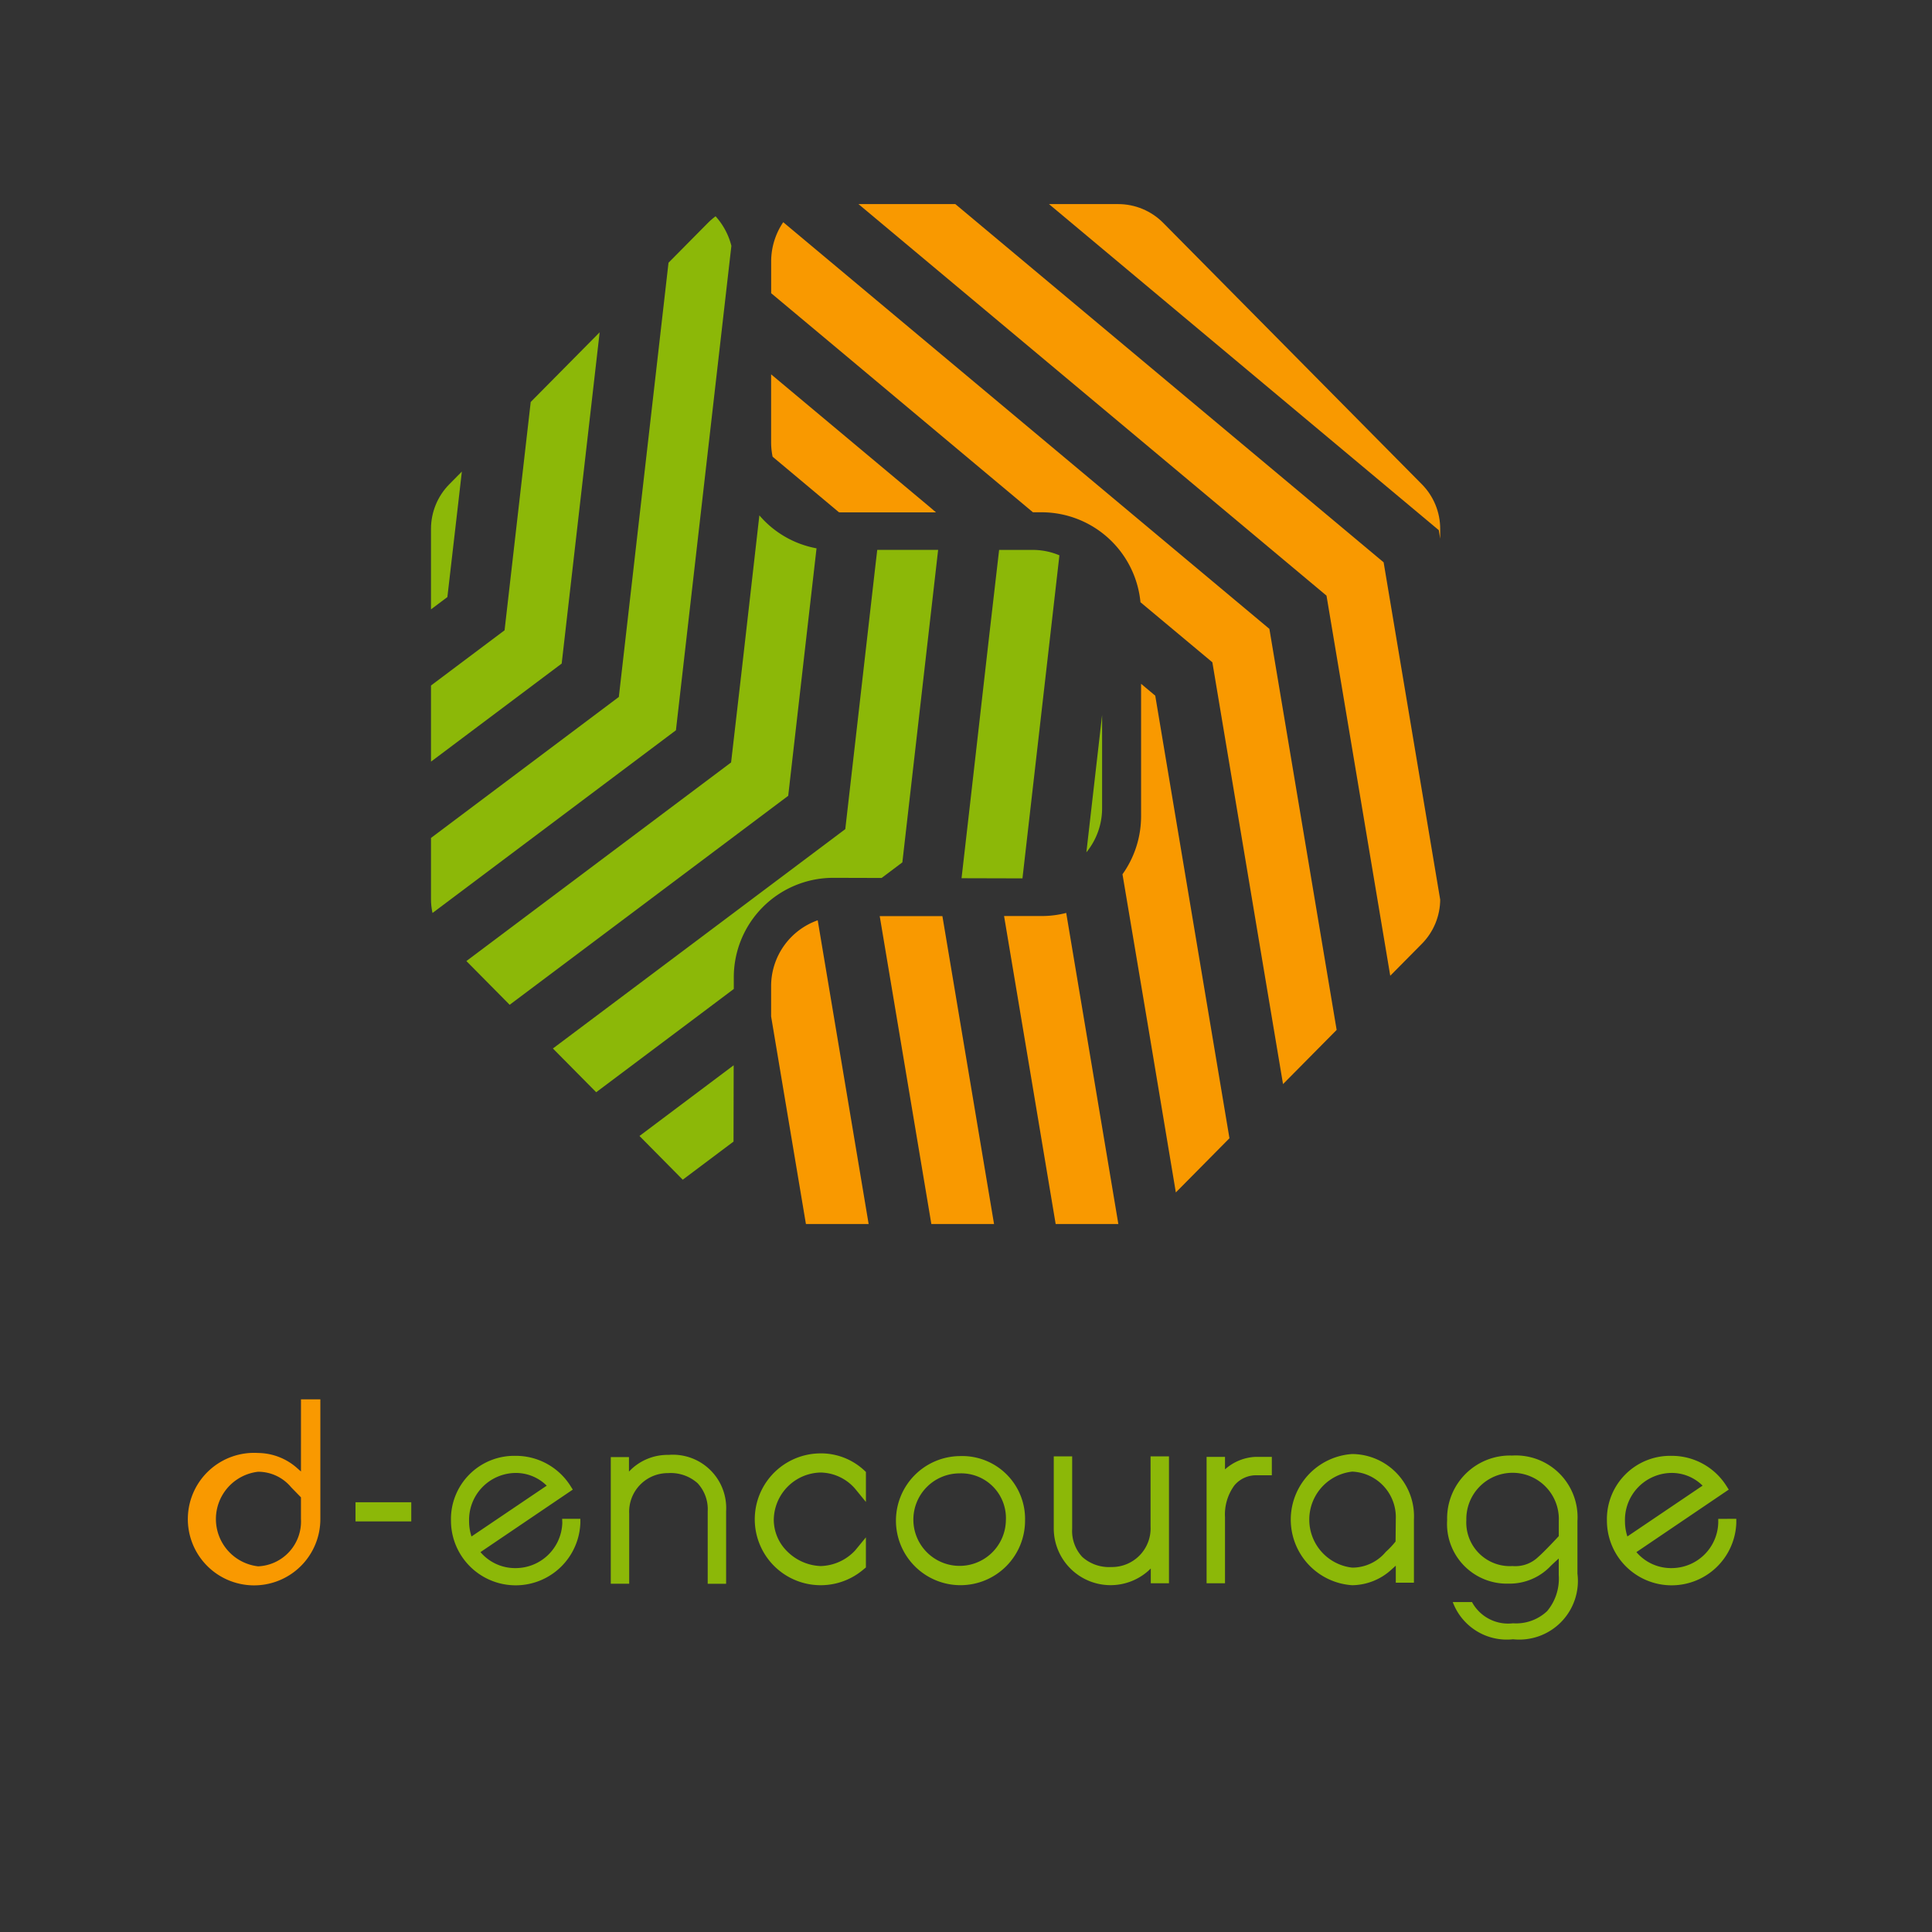 <svg xmlns="http://www.w3.org/2000/svg" xmlns:xlink="http://www.w3.org/1999/xlink" width="85" height="85" viewBox="0 0 85 85">
  <rect x="0" y="0" width="85" height="85" fill="#333333" stroke="none"/>
  <defs>
    <clipPath id="clip-path">
      <path id="パス_108" data-name="パス 108" d="M66.13,32.955a2.79,2.79,0,0,0-1.983.827l-11.379,11.5a2.791,2.791,0,0,0-.806,1.962V63.538a2.791,2.791,0,0,0,.806,1.962L64.147,77a2.791,2.791,0,0,0,1.983.828H82.194A2.79,2.79,0,0,0,84.177,77L95.556,65.5a2.789,2.789,0,0,0,.807-1.962V47.245a2.789,2.789,0,0,0-.807-1.962l-11.379-11.5a2.789,2.789,0,0,0-1.983-.827Z" transform="translate(-51.962 -32.955)" fill="none"/>
    </clipPath>
    <clipPath id="clip-path-2">
      <rect id="長方形_65" data-name="長方形 65" width="85" height="85" fill="none"/>
    </clipPath>
  </defs>
  <g id="グループ_326" data-name="グループ 326" transform="translate(-12 -10)">
    <g id="グループ_323" data-name="グループ 323" transform="translate(13.962 10.978)">
      <g id="グループ_322" data-name="グループ 322" transform="translate(17 8)" clip-path="url(#clip-path)">
        <path id="パス_89" data-name="パス 89" d="M51.917,45.761l.84-7.334.726-6.339H52.27a2.989,2.989,0,0,0-1.517.422l-.509,4.451L49.4,44.3l-.18,1.573v5.65l2.224-1.67Z" transform="translate(-50.723 -32.563)" fill="#8cb808"/>
        <path id="パス_90" data-name="パス 90" d="M58.988,54.291l-9.762,7.327V64.97L61.5,55.757l2.44-21.314a3.063,3.063,0,0,0-2.422-2.26l-.384,3.35Z" transform="translate(-50.724 -32.606)" fill="#8cb808"/>
        <path id="パス_91" data-name="パス 91" d="M56.109,32.559l-.84,7.334-.84,7.335-.468,4.087-3.269,2.453-1.468,1.1v3.352l7.25-5.441L57.783,41.36l.84-7.334.222-1.937H56.163Z" transform="translate(-50.724 -32.563)" fill="#8cb808"/>
        <path id="パス_92" data-name="パス 92" d="M63.928,68.832l-3.269,2.453-5.865,4.4-5.566,4.178v3.352l2.213-1.662,5.866-4.4,5.865-4.4L66.441,70.3l.467-4.088.779-6.8a4.346,4.346,0,0,1-2.515-1.45L64.4,64.745Z" transform="translate(-50.725 -44.266)" fill="#8cb808"/>
        <path id="パス_93" data-name="パス 93" d="M69.422,68.936l-.468,4.088-3.268,2.453-5.865,4.4-5.866,4.4-4.724,3.545a3.077,3.077,0,0,0,1.224,2.434l.147-.111,5.866-4.4,5.865-4.4,1.716-1.289v-.5a4.376,4.376,0,0,1,4.365-4.389l2.138.006.913-.686.468-4.088.84-7.334.266-2.326H70.36l-.1.86Z" transform="translate(-50.727 -45.524)" fill="#8cb808"/>
        <path id="パス_94" data-name="パス 94" d="M105.306,78.111V74l-.692,6.043a3.063,3.063,0,0,0,.692-1.931" transform="translate(-75.78 -51.522)" fill="#8cb808"/>
        <path id="パス_95" data-name="パス 95" d="M58.1,109.615h4.466l2.94-2.207,2.542-1.908.007-3.358-5.062,3.8Z" transform="translate(-54.738 -64.253)" fill="#8cb808"/>
        <path id="パス_96" data-name="パス 96" d="M94.965,71.869l-.38,3.316,2.68.007L98.317,66l.574-5.021a3,3,0,0,0-1.171-.238H96.238L95.8,64.534Z" transform="translate(-71.243 -45.525)" fill="#8cb808"/>
        <path id="パス_97" data-name="パス 97" d="M74.755,114.983l-.881.661a3.721,3.721,0,0,0,.881-.661" transform="translate(-61.874 -70.062)" fill="#fff"/>
        <path id="パス_98" data-name="パス 98" d="M100.364,104.155h2.758l-1.332-7.949-1.056-6.3a4.293,4.293,0,0,1-1.061.137H98l1.279,7.626Z" transform="translate(-72.787 -58.719)" fill="#f99900"/>
        <path id="パス_99" data-name="パス 99" d="M111.045,77.7a3.085,3.085,0,0,0,1.868-2.839V72.386l-4.045-24.122-19.5-16.31H85.107L106.355,49.73Z" transform="translate(-66.956 -32.502)" fill="#f99900"/>
        <path id="パス_100" data-name="パス 100" d="M100.864,66.7l1.392,8.3.679,4.046h2.758l-.924-5.512-3.56-21.229L84.8,38.579l-4.98-4.166a3.082,3.082,0,0,0-.531,1.733v1.391l3,2.508L88.7,45.414l2.106,1.761h.4a4.376,4.376,0,0,1,4.331,3.958L98.7,53.775Z" transform="translate(-64.323 -33.615)" fill="#f99900"/>
        <path id="パス_101" data-name="パス 101" d="M110,94.71l.187,1.114h2.759l-.433-2.581-1.392-8.3-1.392-8.3-.775-4.626-.623-.521v5.822a4.4,4.4,0,0,1-.818,2.557l1.1,6.535Z" transform="translate(-77.09 -50.389)" fill="#f99900"/>
        <path id="パス_102" data-name="パス 102" d="M79.772,47.039l-.485-.406v2.991a3.136,3.136,0,0,0,.066.634L82.269,52.7c.022,0,.043.007.065.007h4.209l-.353-.3Z" transform="translate(-64.323 -39.142)" fill="#f99900"/>
        <path id="パス_103" data-name="パス 103" d="M93.136,104.268,90.77,90.159H88.012l2.366,14.109Z" transform="translate(-68.27 -58.832)" fill="#f99900"/>
        <path id="パス_104" data-name="パス 104" d="M83.672,104.42,81.337,90.495a3.072,3.072,0,0,0-2.05,2.9v1.33l1.494,8.911.064.379a2.99,2.99,0,0,0,1.49.41Z" transform="translate(-64.323 -58.984)" fill="#f99900"/>
        <path id="パス_105" data-name="パス 105" d="M108.223,38.488l6.418,5.369,3.577,2.992.775,4.626.843,5.03V44.635l-2.682-2.244-6.418-5.37-6.058-5.067h-4.265l1.392,1.165Z" transform="translate(-73.88 -32.502)" fill="#f99900"/>
        <path id="パス_106" data-name="パス 106" d="M133.72,33.754a3.049,3.049,0,0,0-1.853-1.55l.636.532Z" transform="translate(-88.108 -32.615)" fill="#eb9200"/>
        <path id="パス_107" data-name="パス 107" d="M126.714,40.925l.17.142V37.5l-4.074-3.408-2.553-2.135h-4.266l4.3,3.6Z" transform="translate(-80.927 -32.502)" fill="#eb9200"/>
      </g>
    </g>
    <g id="グループ_325" data-name="グループ 325" transform="translate(12 10)">
      <g id="グループ_324" data-name="グループ 324" clip-path="url(#clip-path-2)">
        <path id="パス_109" data-name="パス 109" d="M23.384,137.172l-.131-.113a2.624,2.624,0,0,0-1.753-.7,2.915,2.915,0,1,0,2.737,2.91V134h-.852Zm0,2.094a1.975,1.975,0,0,1-1.885,2.08,2.094,2.094,0,0,1,0-4.161,1.888,1.888,0,0,1,1.455.685l.43.441Z" transform="translate(-10.143 -72.434)" fill="#f99900"/>
        <rect id="長方形_64" data-name="長方形 64" width="2.453" height="0.843" transform="translate(15.641 66.093)" fill="#8cb808"/>
        <path id="パス_110" data-name="パス 110" d="M48.084,142.356a2.056,2.056,0,0,1-2.062,1.989,2,2,0,0,1-1.513-.674l-.026-.029,4.051-2.743.011-.008-.094-.149a2.841,2.841,0,0,0-2.43-1.336,2.783,2.783,0,0,0-2.835,2.856,2.847,2.847,0,0,0,5.692.1l0-.185h-.8Zm-.686-1.638-3.31,2.236-.013-.044a2.152,2.152,0,0,1-.092-.625,2.066,2.066,0,0,1,2.04-2.126,1.924,1.924,0,0,1,1.346.531Z" transform="translate(-23.345 -75.355)" fill="#8cb808"/>
        <path id="パス_111" data-name="パス 111" d="M75.155,139.169a2.9,2.9,0,1,0,1.872,5.1l.1-.082v-1.324l-.476.579a2.147,2.147,0,0,1-1.513.684,2.2,2.2,0,0,1-1.457-.629,1.96,1.96,0,0,1-.607-1.394,2.106,2.106,0,0,1,2.064-2.092,2.053,2.053,0,0,1,1.513.712l.477.583v-1.32l-.086-.081a2.8,2.8,0,0,0-1.883-.737" transform="translate(-39.031 -75.226)" fill="#8cb808"/>
        <path id="パス_112" data-name="パス 112" d="M88.5,139.429a2.84,2.84,0,1,0,2.879,2.84,2.766,2.766,0,0,0-2.879-2.84m2.035,2.84a2.035,2.035,0,1,1-2.035-2.08,1.969,1.969,0,0,1,2.035,2.08" transform="translate(-46.281 -75.367)" fill="#8cb808"/>
        <path id="パス_113" data-name="パス 113" d="M141.451,139.378a2.766,2.766,0,0,0-2.879,2.84,2.63,2.63,0,0,0,2.7,2.794,2.492,2.492,0,0,0,1.8-.719c.092-.1.334-.317.41-.387v.733a2.221,2.221,0,0,1-.512,1.584,1.988,1.988,0,0,1-1.5.534,1.805,1.805,0,0,1-1.8-.926l0-.008h-.851l.007.018a2.538,2.538,0,0,0,2.646,1.619,2.58,2.58,0,0,0,2.833-2.886v-2.312a2.718,2.718,0,0,0-2.856-2.886m2.035,2.84v.706c-.052.056-.632.681-.9.912a1.451,1.451,0,0,1-1.132.405,1.92,1.92,0,0,1-2.035-2.023,2.035,2.035,0,1,1,4.069,0" transform="translate(-74.904 -75.339)" fill="#8cb808"/>
        <path id="パス_114" data-name="パス 114" d="M158.767,142.178l0,.178a2.056,2.056,0,0,1-2.062,1.989,2,2,0,0,1-1.513-.674l-.026-.029,4.051-2.743.011-.008-.094-.149a2.841,2.841,0,0,0-2.43-1.336,2.783,2.783,0,0,0-2.835,2.856,2.847,2.847,0,0,0,5.692.1l0-.185Zm-.689-1.461-3.31,2.236-.013-.044a2.162,2.162,0,0,1-.092-.625,2.066,2.066,0,0,1,2.04-2.126,1.924,1.924,0,0,1,1.346.531Z" transform="translate(-83.171 -75.355)" fill="#8cb808"/>
        <path id="パス_115" data-name="パス 115" d="M126.3,139.23a2.892,2.892,0,0,0,0,5.772,2.6,2.6,0,0,0,1.737-.7l.178-.16v.75l.784,0h.014v-2.777a2.741,2.741,0,0,0-2.713-2.885m1.915,2.885-.01.964a3.7,3.7,0,0,1-.428.454,1.919,1.919,0,0,1-1.478.695,2.125,2.125,0,0,1,0-4.224,2.006,2.006,0,0,1,1.915,2.111" transform="translate(-66.806 -75.259)" fill="#8cb808"/>
        <path id="パス_116" data-name="パス 116" d="M116.348,140.052v-.547h-.81v5.56h.81v-2.9a2.17,2.17,0,0,1,.413-1.406,1.245,1.245,0,0,1,.986-.445h.661v-.81h-.7a2.149,2.149,0,0,0-1.356.547" transform="translate(-62.453 -75.408)" fill="#8cb808"/>
        <path id="パス_117" data-name="パス 117" d="M61.026,139.314h0a2.328,2.328,0,0,0-1.739.735v-.639h-.8v5.573h.81V141.9a1.7,1.7,0,0,1,1.71-1.784,1.773,1.773,0,0,1,1.3.445,1.68,1.68,0,0,1,.444,1.242v3.182h.81V141.79a2.346,2.346,0,0,0-2.531-2.476" transform="translate(-31.615 -75.305)" fill="#8cb808"/>
        <path id="パス_118" data-name="パス 118" d="M105.163,142.539a1.7,1.7,0,0,1-1.71,1.784h-.027a1.756,1.756,0,0,1-1.268-.445,1.678,1.678,0,0,1-.444-1.242v-3.182h-.81v3.193a2.5,2.5,0,0,0,4.269,1.74v.65h.8v-5.583h-.81Z" transform="translate(-54.543 -75.38)" fill="#8cb808"/>
      </g>
    </g>
  </g>
</svg>
